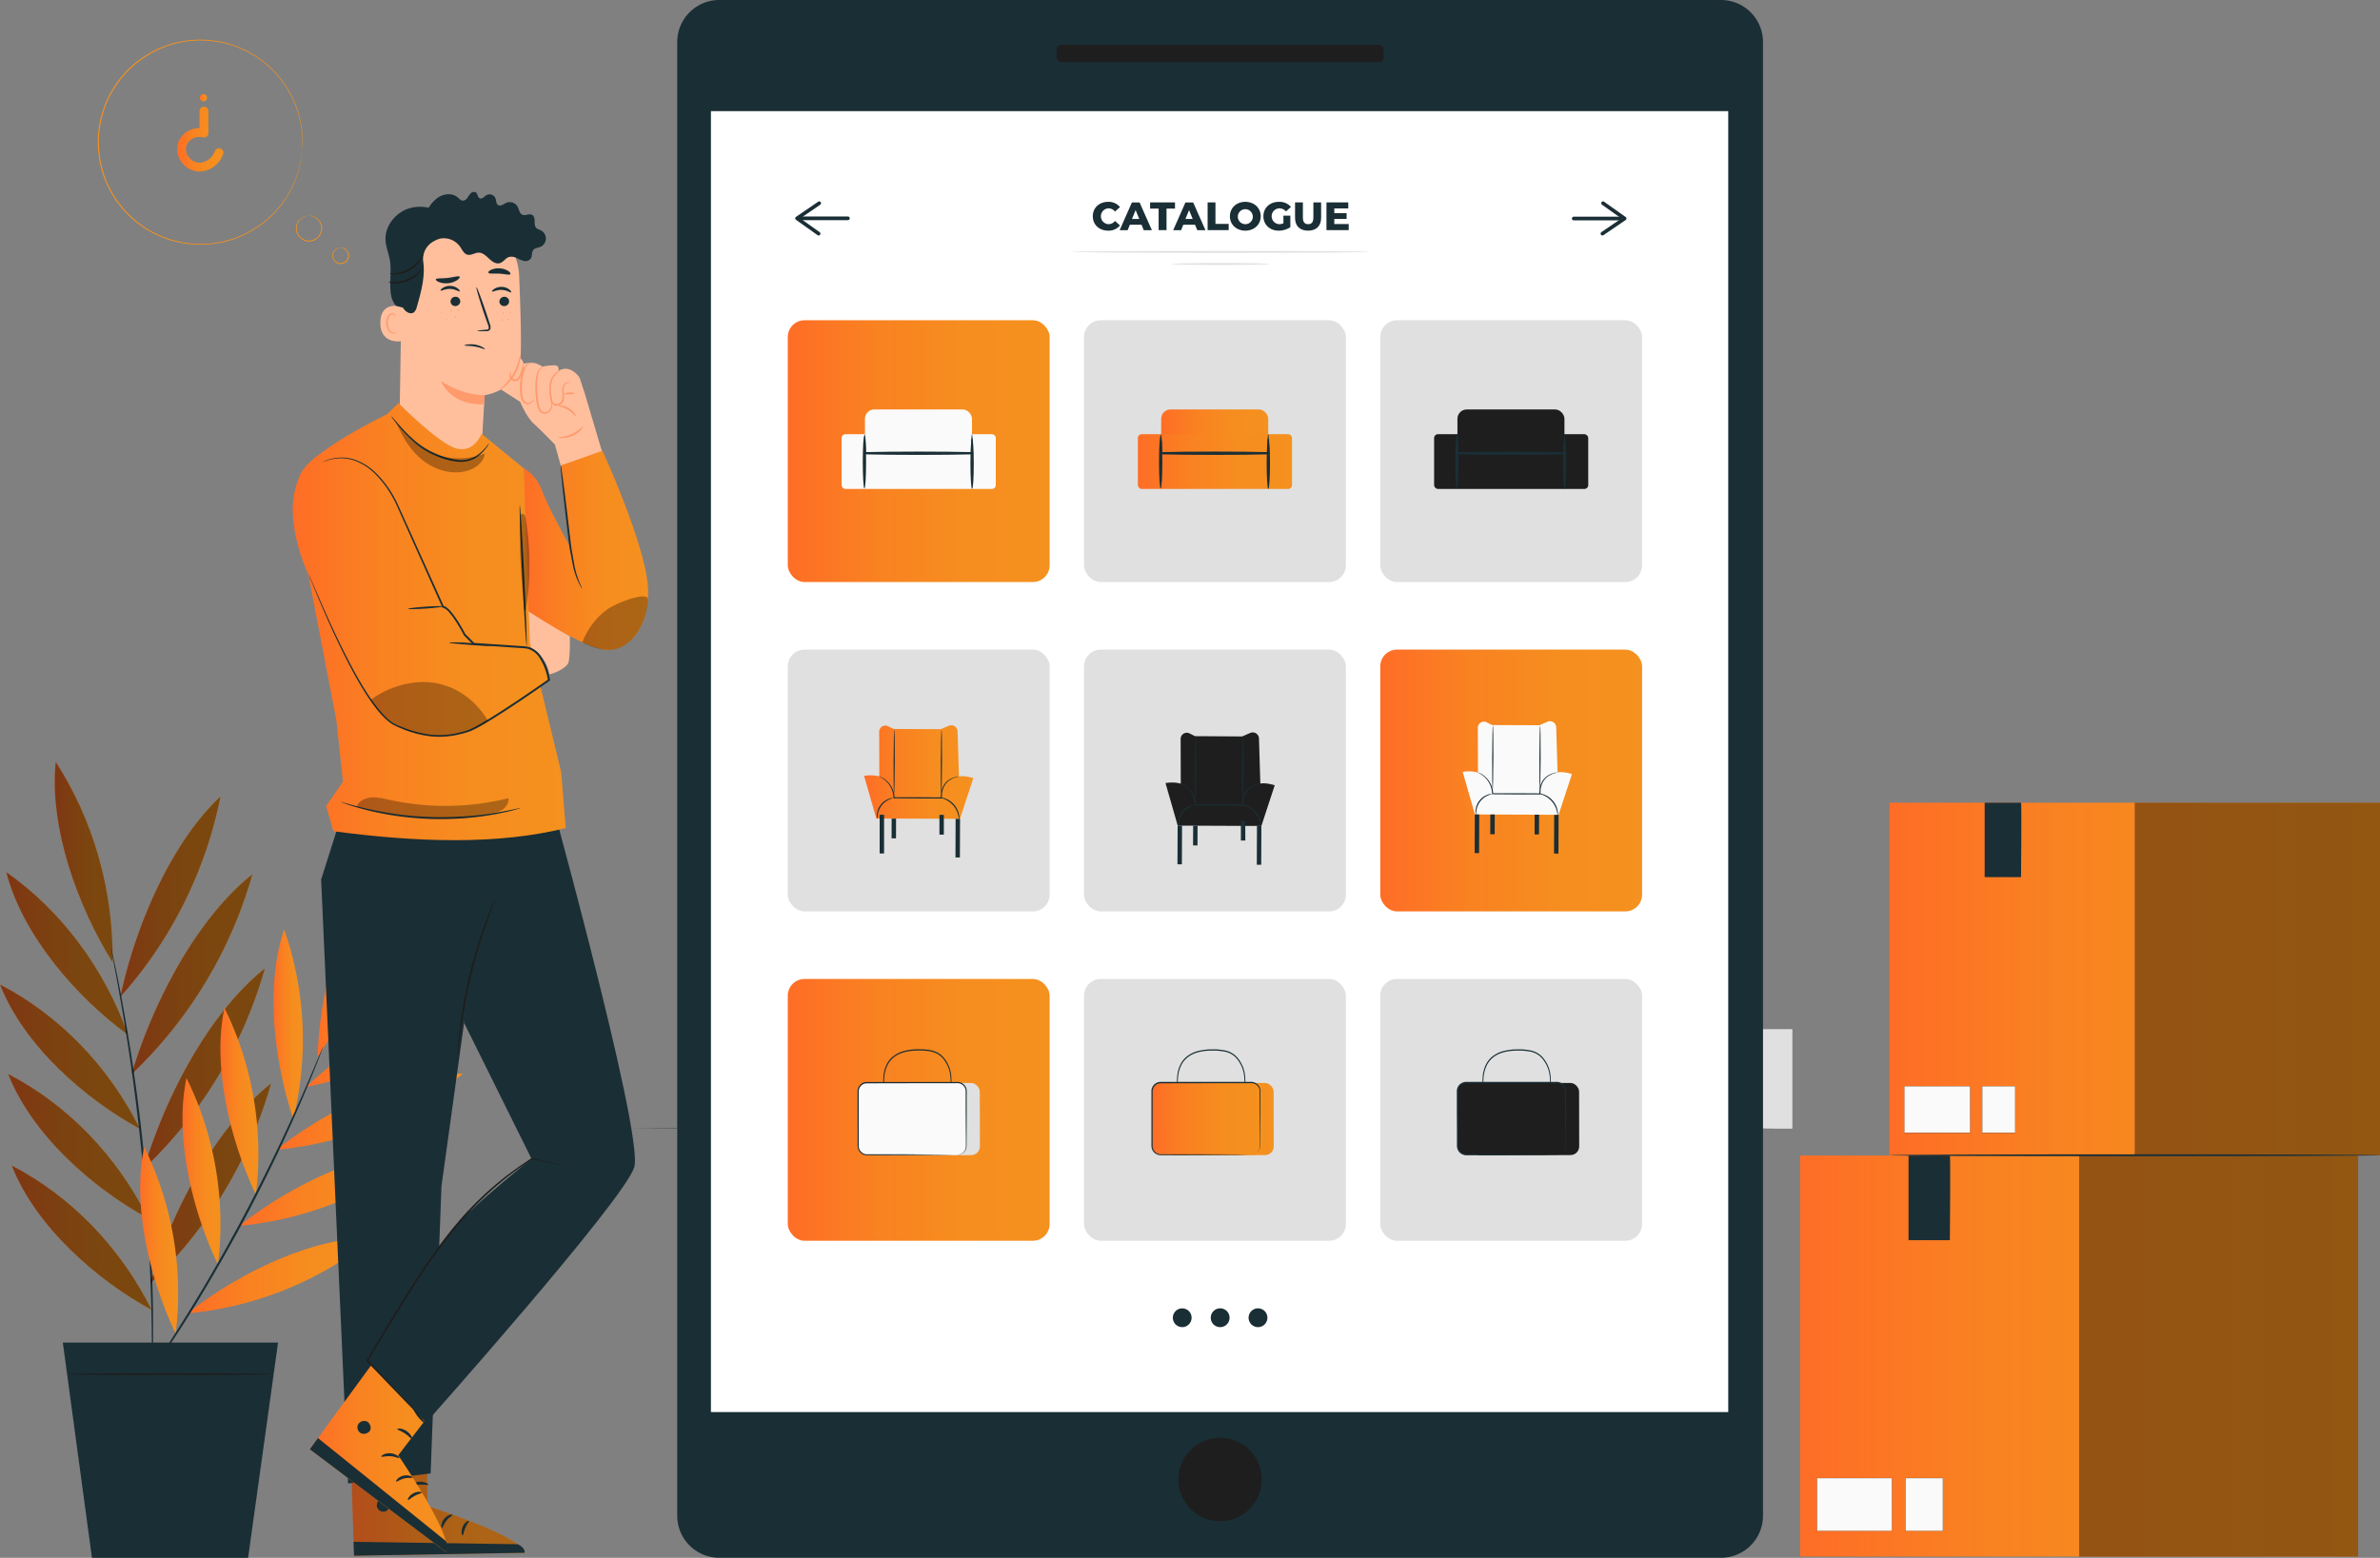 <?xml version="1.0" encoding="UTF-8"?> <svg xmlns="http://www.w3.org/2000/svg" xmlns:xlink="http://www.w3.org/1999/xlink" viewBox="0 0 1308.49 856.68"><rect x="0" y="0" width="1308.49" height="856.68" fill="#808080" stroke="none"/> <defs> <linearGradient id="a" data-name="New Gradient Swatch" x1="6.45" y1="680.67" x2="83.38" y2="680.67" gradientUnits="userSpaceOnUse"> <stop offset="0" stop-color="#ff6d26"></stop> <stop offset="0.03" stop-color="#fe6f26"></stop> <stop offset="0.34" stop-color="#f98221"></stop> <stop offset="0.66" stop-color="#f68d1f"></stop> <stop offset="1" stop-color="#f5911e"></stop> </linearGradient> <linearGradient id="b" x1="4.49" y1="630.32" x2="81.42" y2="630.32" xlink:href="#a"></linearGradient> <linearGradient id="c" x1="0" y1="581.11" x2="76.93" y2="581.11" xlink:href="#a"></linearGradient> <linearGradient id="d" x1="3.46" y1="524.36" x2="70.36" y2="524.36" xlink:href="#a"></linearGradient> <linearGradient id="e" x1="30.1" y1="474.11" x2="61.92" y2="474.11" xlink:href="#a"></linearGradient> <linearGradient id="f" x1="66.17" y1="493.07" x2="121.24" y2="493.07" xlink:href="#a"></linearGradient> <linearGradient id="g" x1="72.35" y1="535.75" x2="138.78" y2="535.75" xlink:href="#a"></linearGradient> <linearGradient id="h" x1="79.18" y1="587.6" x2="145.61" y2="587.6" xlink:href="#a"></linearGradient> <linearGradient id="i" x1="82.62" y1="650.78" x2="149.05" y2="650.78" xlink:href="#a"></linearGradient> <linearGradient id="j" x1="77.09" y1="682.05" x2="97.94" y2="682.05" xlink:href="#a"></linearGradient> <linearGradient id="k" x1="100.34" y1="644.14" x2="121.2" y2="644.14" xlink:href="#a"></linearGradient> <linearGradient id="l" x1="121.2" y1="605.59" x2="142.05" y2="605.59" xlink:href="#a"></linearGradient> <linearGradient id="m" x1="150.4" y1="563.24" x2="166.51" y2="563.24" xlink:href="#a"></linearGradient> <linearGradient id="n" x1="174.6" y1="531.96" x2="205.79" y2="531.96" xlink:href="#a"></linearGradient> <linearGradient id="o" x1="168.42" y1="573.32" x2="262.69" y2="573.32" xlink:href="#a"></linearGradient> <linearGradient id="p" x1="152.06" y1="611.38" x2="254.52" y2="611.38" xlink:href="#a"></linearGradient> <linearGradient id="q" x1="131.63" y1="653.21" x2="234.09" y2="653.21" xlink:href="#a"></linearGradient> <linearGradient id="r" x1="103.15" y1="701.35" x2="205.62" y2="701.35" xlink:href="#a"></linearGradient> <linearGradient id="s" x1="433.11" y1="248.1" x2="577.07" y2="248.1" xlink:href="#a"></linearGradient> <linearGradient id="t" x1="638.42" y1="240.87" x2="697.25" y2="240.87" xlink:href="#a"></linearGradient> <linearGradient id="u" x1="625.59" y1="253.84" x2="710.33" y2="253.84" xlink:href="#a"></linearGradient> <linearGradient id="v" x1="475.07" y1="424.55" x2="535.11" y2="424.55" xlink:href="#a"></linearGradient> <linearGradient id="w" x1="758.84" y1="429.23" x2="902.8" y2="429.23" xlink:href="#a"></linearGradient> <linearGradient id="x" x1="433.11" y1="610.35" x2="577.07" y2="610.35" xlink:href="#a"></linearGradient> <linearGradient id="y" x1="640.79" y1="615.49" x2="700.23" y2="615.49" gradientTransform="translate(1.03 -1.12) rotate(0.1)" xlink:href="#a"></linearGradient> <linearGradient id="z" x1="633.3" y1="615.28" x2="692.73" y2="615.28" gradientTransform="translate(1.04 -1.12) rotate(0.1)" xlink:href="#a"></linearGradient> <linearGradient id="aa" x1="192.23" y1="816.56" x2="288.42" y2="816.56" xlink:href="#a"></linearGradient> <linearGradient id="ab" x1="170.32" y1="794.81" x2="249.79" y2="794.81" xlink:href="#a"></linearGradient> <linearGradient id="ac" x1="287.77" y1="302.7" x2="356.33" y2="302.7" xlink:href="#a"></linearGradient> <linearGradient id="ad" x1="163.31" y1="341.87" x2="311.05" y2="341.87" xlink:href="#a"></linearGradient> <linearGradient id="ae" x1="160.98" y1="326.1" x2="301.82" y2="326.1" xlink:href="#a"></linearGradient> <linearGradient id="af" x1="1038.8" y1="538.37" x2="1308.49" y2="538.37" xlink:href="#a"></linearGradient> <linearGradient id="ag" x1="989.68" y1="745.74" x2="1296.46" y2="745.74" xlink:href="#a"></linearGradient> <linearGradient id="ah" x1="97.35" y1="76.49" x2="122.82" y2="76.49" xlink:href="#a"></linearGradient> <linearGradient id="ai" x1="109.85" y1="53.78" x2="113.82" y2="53.78" xlink:href="#a"></linearGradient> </defs> <g> <g> <rect x="903.78" y="566.1" width="81.5" height="54.46" style="fill: #ececec"></rect> <rect x="952.11" y="566.1" width="33.17" height="54.46" style="fill: #e0e0e0"></rect> </g> <g> <rect x="860.61" y="242.02" width="78.89" height="114.34" style="fill: #e0e0e0"></rect> <rect x="856.66" y="242.02" width="78.89" height="114.34" style="fill: #f5f5f5"></rect> <g> <rect x="866.46" y="254.41" width="59.28" height="89.58" style="fill: #fff"></rect> <path d="M925.75,344s0-.15,0-.44,0-.71,0-1.27c0-1.12,0-2.77,0-4.91,0-4.29,0-10.55-.05-18.45,0-15.8-.06-38.16-.1-64.5l.2.19-59.28,0h0l.22-.21c0,33.79,0,64.94,0,89.57l-.17-.17,43.15.09,11.93,0,3.12,0,1.09,0-1,0-3.1,0-11.88,0-43.26.09h-.17V344c0-24.63,0-55.78,0-89.57v-.22h.22l59.28,0h.19v.2c0,26.39-.07,48.8-.09,64.63,0,7.88,0,14.12-.06,18.41,0,2.12,0,3.75,0,4.87,0,.54,0,1,0,1.25S925.75,344,925.75,344Z" style="fill: #e0e0e0"></path> </g> <path d="M935.77,242a13,13,0,0,1-1.41,2c-.91,1.22-2.21,2.89-3.7,4.69s-2.87,3.4-3.9,4.53a14.4,14.4,0,0,1-1.73,1.78,14.29,14.29,0,0,1,1.5-2l3.8-4.61,3.79-4.61A15.19,15.19,0,0,1,935.77,242Z" style="fill: #e0e0e0"></path> <g> <path d="M926.05,343.69a73.25,73.25,0,0,0,10.34,12.94" style="fill: #fff"></path> <path d="M936.39,356.63a12.38,12.38,0,0,1-1.8-1.64,58,58,0,0,1-7.34-9.18,11.34,11.34,0,0,1-1.2-2.12,17.68,17.68,0,0,1,1.45,1.95c.87,1.22,2.09,2.89,3.52,4.68s2.79,3.34,3.79,4.46A15.27,15.27,0,0,1,936.39,356.63Z" style="fill: #e0e0e0"></path> </g> <g> <path d="M856.65,356.28,867,343.53" style="fill: #fff"></path> <path d="M867,343.53a78.21,78.21,0,0,1-5,6.51,79.94,79.94,0,0,1-5.33,6.24,78.92,78.92,0,0,1,5-6.51A77.72,77.72,0,0,1,867,343.53Z" style="fill: #e0e0e0"></path> </g> <path d="M856.66,242a72.37,72.37,0,0,1,5,6,73.94,73.94,0,0,1,4.68,6.26,70.12,70.12,0,0,1-5-6A69.7,69.7,0,0,1,856.66,242Z" style="fill: #e0e0e0"></path> <rect x="887.43" y="272.59" width="19.85" height="56.36" style="fill: #e0e0e0"></rect> </g> <g> <rect x="846.44" y="379.68" width="81.5" height="54.46" style="fill: #ececec"></rect> <rect x="894.77" y="379.68" width="33.17" height="54.46" style="fill: #e0e0e0"></rect> </g> <g> <rect x="384.42" y="320.6" width="58.9" height="61.4" style="fill: #e0e0e0"></rect> <g> <rect x="380.44" y="320.6" width="58.9" height="61.4" style="fill: #fafafa"></rect> <path d="M439.35,382H380.42V320.58h58.93Zm-58.9,0h58.87V320.62H380.45Z" style="fill: #e0e0e0"></path> </g> <rect x="388.35" y="328.85" width="43.06" height="44.89" style="fill: #fafafa"></rect> <path d="M388.35,374a6.4,6.4,0,0,1-1.06,1.23c-.69.73-1.65,1.71-2.74,2.78s-2.08,2-2.81,2.69a6.77,6.77,0,0,1-1.24,1,6.08,6.08,0,0,1,1.05-1.23c.69-.73,1.66-1.71,2.75-2.78s2.08-2,2.81-2.7A7.36,7.36,0,0,1,388.35,374Z" style="fill: #e0e0e0"></path> <path d="M431.42,373.93a6.89,6.89,0,0,1,1.23,1.06c.73.69,1.71,1.66,2.78,2.74s2,2.08,2.69,2.81a6.6,6.6,0,0,1,1,1.25,6.89,6.89,0,0,1-1.23-1.06c-.73-.69-1.71-1.66-2.78-2.74s-2-2.09-2.7-2.82A6.78,6.78,0,0,1,431.42,373.93Z" style="fill: #e0e0e0"></path> <path d="M431.3,329a7.13,7.13,0,0,1,1.06-1.24c.69-.72,1.66-1.7,2.74-2.77s2.08-2,2.81-2.69a6.6,6.6,0,0,1,1.25-1,7.34,7.34,0,0,1-1.06,1.23c-.69.73-1.66,1.71-2.74,2.78s-2.09,2-2.82,2.7A7.36,7.36,0,0,1,431.3,329Z" style="fill: #e0e0e0"></path> <path d="M388.24,329.08A7.13,7.13,0,0,1,387,328c-.73-.69-1.71-1.66-2.77-2.74s-2-2.08-2.7-2.81a6.74,6.74,0,0,1-1-1.25,7.84,7.84,0,0,1,1.23,1.06c.72.69,1.71,1.66,2.78,2.74s2,2.09,2.69,2.82A7.19,7.19,0,0,1,388.24,329.08Z" style="fill: #e0e0e0"></path> <path d="M431.3,373.74a2,2,0,0,1,0-.22c0-.15,0-.36,0-.62,0-.57,0-1.38,0-2.43,0-2.12,0-5.22,0-9.15,0-7.86-.05-19.06-.09-32.47l.17.17-42.94,0h0l.19-.19c0,16.48,0,31.89,0,44.89l-.17-.16,31.1.08,8.73,0,2.31,0h0l-2.28,0-8.7,0-31.2.08h-.16v-.16c0-13,0-28.41,0-44.89v-.19h.2l42.94,0h.17v.17c0,13.46-.07,24.69-.09,32.58,0,3.91,0,7,0,9.11,0,1,0,1.84,0,2.39,0,.26,0,.46,0,.61A1.39,1.39,0,0,1,431.3,373.74Z" style="fill: #e0e0e0"></path> <rect x="402.7" y="344.11" width="14.37" height="14.37" style="fill: #ececec"></rect> </g> <path d="M978.07,620.44c0,.13-141.67.24-316.39.24s-316.41-.11-316.41-.24,141.64-.23,316.41-.23S978.07,620.32,978.07,620.44Z" style="fill: #1a2e35"></path> <g> <g> <g> <g> <path d="M83.38,720.34c-30-16.23-63.8-45.78-76.93-79.35,32.47,16.75,59.83,45,76.93,79.35" style="fill: url(#a)"></path> <path d="M81.42,670c-30-16.24-63.8-45.79-76.93-79.35C37,607.39,64.32,635.62,81.42,670" style="fill: url(#b)"></path> <path d="M76.93,620.78C46.9,604.55,13.13,575,0,541.43c32.47,16.75,59.84,45,76.93,79.35" style="fill: url(#c)"></path> <path d="M70.36,569.09c-27.86-20.31-57.85-54.34-66.9-89.46,30.22,21.15,54,53,66.9,89.46" style="fill: url(#d)"></path> <path d="M61.89,529.2C43,499,26.94,455.27,30.63,419c20.75,31.91,31.87,71.1,31.26,110.18" style="fill: url(#e)"></path> <path d="M66.17,548.19c7.94-37.64,27.25-84.08,55.07-110.23A233.46,233.46,0,0,1,66.17,548.19" style="fill: url(#f)"></path> <path d="M72.35,590.75c11.37-38.5,35.3-85.18,66.43-110a242.4,242.4,0,0,1-66.43,110" style="fill: url(#g)"></path> <path d="M79.18,642.6c11.36-38.5,35.3-85.19,66.43-110a242.57,242.57,0,0,1-66.43,110" style="fill: url(#h)"></path> <path d="M82.62,705.78c11.36-38.5,35.3-85.18,66.43-110a242.48,242.48,0,0,1-66.43,110" style="fill: url(#i)"></path> <path d="M61.14,521.61a2.62,2.62,0,0,1,.19.61l.42,1.81,1.53,7c1.33,6.07,3.06,14.9,5,25.83s4.09,24,6.14,38.56,3.92,30.6,5.49,47.49,2.56,33,3.26,47.7,1,27.92,1,39,0,20.11-.23,26.32c-.1,3-.17,5.42-.22,7.15,0,.76-.07,1.37-.09,1.86a2.38,2.38,0,0,1-.08.63,2.42,2.42,0,0,1,0-.63c0-.5,0-1.11,0-1.87,0-1.73,0-4.12,0-7.15,0-6.21,0-15.2-.16-26.3s-.56-24.32-1.25-39S80.25,659.88,78.72,643s-3.46-32.9-5.39-47.45S69.34,568,67.46,557,64,537.21,62.81,531.11c-.55-3-1-5.33-1.3-7-.12-.75-.23-1.35-.31-1.84A2.49,2.49,0,0,1,61.14,521.61Z" style="fill: #1a2e35"></path> </g> <g style="opacity: 0.5"> <path d="M83.38,720.34c-30-16.23-63.8-45.78-76.93-79.35,32.47,16.75,59.83,45,76.93,79.35"></path> <path d="M81.42,670c-30-16.24-63.8-45.79-76.93-79.35C37,607.39,64.32,635.62,81.42,670"></path> <path d="M76.93,620.78C46.9,604.55,13.13,575,0,541.43c32.47,16.75,59.84,45,76.93,79.35"></path> <path d="M70.36,569.09c-27.86-20.31-57.85-54.34-66.9-89.46,30.22,21.15,54,53,66.9,89.46"></path> <path d="M61.89,529.2C43,499,26.94,455.27,30.63,419c20.75,31.91,31.87,71.1,31.26,110.18"></path> <path d="M66.17,548.19c7.94-37.64,27.25-84.08,55.07-110.23A233.46,233.46,0,0,1,66.17,548.19"></path> <path d="M72.35,590.75c11.37-38.5,35.3-85.18,66.43-110a242.4,242.4,0,0,1-66.43,110"></path> <path d="M79.18,642.6c11.36-38.5,35.3-85.19,66.43-110a242.57,242.57,0,0,1-66.43,110"></path> <path d="M82.62,705.78c11.36-38.5,35.3-85.18,66.43-110a242.48,242.48,0,0,1-66.43,110"></path> </g> <g> <path d="M96.57,733.34c-14-29.28-24.15-70.44-17.29-102.57A181.79,181.79,0,0,1,96.57,733.34" style="fill: url(#j)"></path> <path d="M119.83,695.43c-14-29.28-24.15-70.44-17.29-102.58a181.84,181.84,0,0,1,17.29,102.58" style="fill: url(#k)"></path> <path d="M140.68,656.88c-14-29.28-24.15-70.44-17.28-102.58a181.91,181.91,0,0,1,17.28,102.58" style="fill: url(#l)"></path> <path d="M161.23,615.31c-10.4-31-15.61-73.24-5-104.14a183.06,183.06,0,0,1,5,104.14" style="fill: url(#m)"></path> <path d="M174.6,581.26c1-33,10.72-74.27,31.19-98.61-.49,35.34-11.58,70.42-31.19,98.61" style="fill: url(#n)"></path> <path d="M168.42,597.61c24.25-22.88,61.13-45.6,94.27-48.58a182.58,182.58,0,0,1-94.27,48.58" style="fill: url(#o)"></path> <path d="M152.06,632.29c27.18-21.53,67.56-41.75,102.46-41.83a190.06,190.06,0,0,1-102.46,41.83" style="fill: url(#p)"></path> <path d="M131.63,674.12c27.17-21.53,67.55-41.75,102.46-41.83a190.12,190.12,0,0,1-102.46,41.83" style="fill: url(#q)"></path> <path d="M103.15,722.27c27.18-21.54,67.56-41.75,102.47-41.83a190.2,190.2,0,0,1-102.47,41.83" style="fill: url(#r)"></path> <path d="M177.78,575.28a2.9,2.9,0,0,1-.16.54c-.15.42-.33.93-.56,1.56q-.84,2.18-2.27,5.93c-2,5.14-5,12.52-8.89,21.59-7.76,18.12-19.25,42.85-33.53,69.35-7.16,13.24-14.33,25.66-21,36.83s-13,21.07-18.53,29.27-10,14.79-13.2,19.26l-3.71,5.15c-.4.53-.73,1-1,1.32s-.36.44-.38.42a2.65,2.65,0,0,1,.27-.49c.24-.38.54-.83.89-1.39l3.53-5.28c3.1-4.55,7.51-11.19,12.86-19.46s11.57-18.22,18.29-29.38,13.78-23.62,20.93-36.84c14.26-26.45,25.86-51.09,33.81-69.11,4-9,7.13-16.34,9.24-21.43l2.49-5.83c.27-.61.49-1.11.68-1.51A1.6,1.6,0,0,1,177.78,575.28Z" style="fill: #1a2e35"></path> </g> </g> <polygon points="136.41 856.68 50.55 856.68 34.54 738.35 152.87 738.35 136.41 856.68" style="fill: #1a2e35"></polygon> </g> <path d="M148.67,755.68c0,.29-24.84.52-55.48.52S37.7,756,37.7,755.68s24.84-.52,55.49-.52S148.67,755.39,148.67,755.68Z" style="fill: #1e1e1e"></path> </g> <g> <g> <path d="M395.44,0H946.16a23.11,23.11,0,0,1,23.11,23.11V833.56a23.11,23.11,0,0,1-23.11,23.11H395.44a23.11,23.11,0,0,1-23.11-23.11V23.12A23.12,23.12,0,0,1,395.44,0Z" style="fill: #1a2e35"></path> <rect x="390.86" y="61.12" width="559.3" height="715.43" style="fill: #fff"></rect> <path d="M693.71,813.63a22.91,22.91,0,1,1-22.91-22.91A22.91,22.91,0,0,1,693.71,813.63Z" style="fill: #1e1e1e"></path> <rect x="580.9" y="24.67" width="179.79" height="9.46" rx="2.43" style="fill: #1e1e1e"></rect> </g> <g> <rect x="433.11" y="176.12" width="143.96" height="143.96" rx="9.21" style="fill: url(#s)"></rect> <g> <rect x="475.55" y="225.18" width="58.83" height="31.38" rx="5.08" style="fill: #fafafa"></rect> <rect x="462.72" y="238.78" width="84.74" height="30.11" rx="2.07" style="fill: #fafafa"></rect> <path d="M534.38,238.78c.24,0,.46,3.93.62,10.48v.6h-.63c-7.19.19-17.71.3-29.41.3s-22.23-.11-29.42-.3h-.63v-.6c.17-6.55.38-10.48.62-10.48s.45,3.93.62,10.48l-.62-.62c7.19-.18,17.72-.3,29.42-.3s22.22.12,29.41.3l-.61.62C533.93,242.71,534.14,238.78,534.38,238.78Z" style="fill: #1a2e35"></path> <path d="M475.26,268.63c-.51,0-.92-6.52-.92-14.57s.41-14.56.92-14.56.91,6.52.91,14.56S475.76,268.63,475.26,268.63Z" style="fill: #1a2e35"></path> <path d="M534.44,268.89c-.5,0-.91-6.29-.91-14s.41-14,.91-14,.92,6.29.92,14S535,268.89,534.44,268.89Z" style="fill: #1a2e35"></path> </g> </g> <g> <rect x="595.98" y="176.12" width="143.96" height="143.96" rx="9.21" style="fill: #e0e0e0"></rect> <g> <rect x="638.42" y="225.18" width="58.83" height="31.38" rx="5.08" style="fill: url(#t)"></rect> <rect x="625.59" y="238.78" width="84.74" height="30.11" rx="2.07" style="fill: url(#u)"></rect> <path d="M697.25,238.78c.24,0,.45,3.93.61,10.48l0,.6h-.63c-7.2.19-17.72.3-29.41.3s-22.23-.11-29.42-.3h-.63v-.6c.16-6.55.38-10.48.62-10.48s.45,3.93.61,10.48l-.61-.62c7.19-.18,17.71-.3,29.42-.3s22.21.12,29.41.3l-.62.62C696.8,242.71,697,238.78,697.25,238.78Z" style="fill: #1a2e35"></path> <path d="M638.12,268.63c-.5,0-.91-6.52-.91-14.57s.41-14.56.91-14.56.92,6.52.92,14.56S638.63,268.63,638.12,268.63Z" style="fill: #1a2e35"></path> <path d="M697.31,268.89c-.51,0-.92-6.29-.92-14s.41-14,.92-14,.91,6.29.91,14S697.81,268.89,697.31,268.89Z" style="fill: #1a2e35"></path> </g> </g> <g> <rect x="758.84" y="176.12" width="143.96" height="143.96" rx="9.21" style="fill: #e0e0e0"></rect> <g> <rect x="801.28" y="225.18" width="58.83" height="31.38" rx="5.08" style="fill: #1e1e1e"></rect> <rect x="788.45" y="238.78" width="84.74" height="30.11" rx="2.07" style="fill: #1e1e1e"></rect> <path d="M860.11,238.78c.24,0,.46,3.93.62,10.48l0,.6h-.64c-7.19.19-17.71.3-29.41.3s-22.22-.11-29.42-.3h-.63l0-.6c.16-6.55.38-10.48.61-10.48s.46,3.93.62,10.48l-.62-.62c7.2-.18,17.72-.3,29.42-.3s22.22.12,29.41.3l-.61.62C859.66,242.71,859.88,238.78,860.11,238.78Z" style="fill: #1a2e35"></path> <path d="M801,268.63c-.51,0-.92-6.52-.92-14.57s.41-14.56.92-14.56.92,6.52.92,14.56S801.5,268.63,801,268.63Z" style="fill: #1a2e35"></path> <path d="M860.17,268.89c-.5,0-.91-6.29-.91-14s.41-14,.91-14,.92,6.29.92,14S860.68,268.89,860.17,268.89Z" style="fill: #1a2e35"></path> </g> </g> <g> <rect x="433.11" y="357.25" width="143.96" height="143.96" rx="9.21" style="fill: #e0e0e0"></rect> <g> <path d="M475.07,426.71l6.71,23.4,46,.19,7.34-22.39s-4.83-1.56-7.91-.91l-.75-24.87a3.43,3.43,0,0,0-4.78-3L517.2,401l-25.93-.11-3-1.51a3.38,3.38,0,0,0-4.9,3l.07,24.6A19.66,19.66,0,0,0,475.07,426.71Z" style="fill: url(#v)"></path> <rect x="481.68" y="450.11" width="2.43" height="21.27" transform="matrix(1, 0, 0, 1, 1.94, -2.03)" style="fill: #1a2e35"></rect> <rect x="490.23" y="450.15" width="2.43" height="10.86" transform="translate(1.88 -2.02) rotate(0.24)" style="fill: #1a2e35"></rect> <rect x="514.61" y="450.25" width="2.43" height="10.86" transform="matrix(1, 0, 0, 1, 1.88, -2.12)" style="fill: #1a2e35"></rect> <rect x="525.34" y="450.29" width="2.43" height="21.27" transform="translate(1.94 -2.21) rotate(0.24)" style="fill: #1a2e35"></rect> <path d="M491.52,436.62c-.18,0-.29-8-.25-17.79s.22-17.79.4-17.79.3,8,.26,17.8S491.71,436.62,491.52,436.62Z" style="fill: #1a2e35"></path> <path d="M517.5,436.73c-.18,0-.3-8-.25-17.79s.22-17.79.4-17.79.3,8,.26,17.79S517.69,436.73,517.5,436.73Z" style="fill: #1a2e35"></path> <path d="M527.2,427a6.56,6.56,0,0,1-1.19.35l-.65.16-.75.28-.87.33-.91.5a9.43,9.43,0,0,0-3.65,3.67,11.55,11.55,0,0,0-1.28,6.49l0,.34h-.32l-12.3,0-13.78-.1h-.29v-.29a12.58,12.58,0,0,0-1.59-5.92,13.35,13.35,0,0,0-3-3.71,17.35,17.35,0,0,0-3.58-2.26,4.82,4.82,0,0,1,1.07.35,11.75,11.75,0,0,1,2.73,1.64,13.05,13.05,0,0,1,3.22,3.75,12.74,12.74,0,0,1,1.76,6.15l-.29-.29,13.78,0,12.3.08-.3.34a12.06,12.06,0,0,1,1.44-6.82,9.65,9.65,0,0,1,3.91-3.74l1-.47.9-.3.78-.25.67-.12A5.17,5.17,0,0,1,527.2,427Z" style="fill: #1a2e35"></path> <path d="M491,438.86c0,.1-.86.26-2.13.84A10.71,10.71,0,0,0,482.6,448c-.21,1.38-.13,2.27-.24,2.28a4.64,4.64,0,0,1-.23-2.33,10,10,0,0,1,6.58-8.67A4.71,4.71,0,0,1,491,438.86Z" style="fill: #1a2e35"></path> <path d="M527.31,450.78c-.11,0-.13-1-.5-2.49a12.77,12.77,0,0,0-7.56-8.82c-1.43-.61-2.4-.77-2.38-.88a5.72,5.72,0,0,1,2.55.44,12,12,0,0,1,5.17,3.51,12.12,12.12,0,0,1,2.68,5.65A5.64,5.64,0,0,1,527.31,450.78Z" style="fill: #1a2e35"></path> </g> </g> <rect x="595.98" y="357.25" width="143.96" height="143.96" rx="9.21" style="fill: #e0e0e0"></rect> <rect x="758.84" y="357.25" width="143.96" height="143.96" rx="9.21" style="fill: url(#w)"></rect> <rect x="433.11" y="538.37" width="143.96" height="143.96" rx="9.21" style="fill: url(#x)"></rect> <rect x="595.98" y="538.37" width="143.96" height="143.96" rx="9.21" style="fill: #e0e0e0"></rect> <rect x="758.84" y="538.37" width="143.96" height="143.96" rx="9.21" style="fill: #e0e0e0"></rect> <g> <circle cx="649.97" cy="724.67" r="5.17" style="fill: #1a2e35"></circle> <path d="M676,724.67a5.17,5.17,0,1,1-5.17-5.17A5.16,5.16,0,0,1,676,724.67Z" style="fill: #1a2e35"></path> <path d="M696.8,724.67a5.17,5.17,0,1,1-5.17-5.17A5.16,5.16,0,0,1,696.8,724.67Z" style="fill: #1a2e35"></path> </g> <g> <path d="M466.17,121.07H439.82a1,1,0,0,1,0-2h26.35a1,1,0,0,1,0,2Z" style="fill: #1a2e35"></path> <path d="M450.05,129.49a1,1,0,0,1-.58-.19l-11.84-8.41a1,1,0,0,1-.42-.83,1,1,0,0,1,.44-.81l12.18-8.32a1,1,0,0,1,1.13,1.65l-11,7.51,10.67,7.58a1,1,0,0,1-.58,1.82Z" style="fill: #1a2e35"></path> </g> <g> <path d="M891.57,121.17H865.22a1,1,0,0,1,0-2h26.35a1,1,0,1,1,0,2Z" style="fill: #1a2e35"></path> <path d="M881,129.49a1,1,0,0,1-.57-1.83l11-7.51-10.67-7.58a1,1,0,0,1,1.16-1.63l11.84,8.41a1,1,0,0,1,0,1.65l-12.18,8.31A1,1,0,0,1,881,129.49Z" style="fill: #1a2e35"></path> </g> <g> <rect x="479.27" y="595.65" width="59.38" height="39.67" rx="4.78" transform="translate(-1.03 0.86) rotate(-0.1)" style="fill: #e0e0e0"></rect> <path d="M522.48,603a2.48,2.48,0,0,1,0-.76c0-.57.07-1.29.12-2.17a46.27,46.27,0,0,0-.08-7.93A17.84,17.84,0,0,0,518,581.6a11.67,11.67,0,0,0-5.86-3.26,32.85,32.85,0,0,0-7.38-.62c-5.06,0-10.06,1-13.46,3.84a12.89,12.89,0,0,0-3.67,4.9,18.93,18.93,0,0,0-1.39,5.23,39.42,39.42,0,0,0,0,7.92c.08.88.13,1.6.18,2.17a2.62,2.62,0,0,1,0,.76,3.47,3.47,0,0,1-.16-.75c-.08-.49-.19-1.21-.31-2.15a36,36,0,0,1-.23-8,18.89,18.89,0,0,1,1.35-5.41,13.31,13.31,0,0,1,3.79-5.16,16.45,16.45,0,0,1,6.35-3.13,30.43,30.43,0,0,1,7.52-.91,32.93,32.93,0,0,1,7.54.65,12.25,12.25,0,0,1,6.16,3.47A18.17,18.17,0,0,1,523,592a41.38,41.38,0,0,1-.14,8c-.1.94-.19,1.67-.25,2.16A3.66,3.66,0,0,1,522.48,603Z" style="fill: #1a2e35"></path> <rect x="471.77" y="595.45" width="59.38" height="39.67" rx="4.78" transform="translate(-1.03 0.84) rotate(-0.1)" style="fill: #fafafa"></rect> <path d="M526.41,635.07a6.14,6.14,0,0,0,1.85-.45,4.86,4.86,0,0,0,1.79-1.4,4.67,4.67,0,0,0,1-2.89c0-4.85-.08-11.79-.14-20.35q0-3.22,0-6.74c0-1.16,0-2.4,0-3.56a4.5,4.5,0,0,0-1.65-3,4.83,4.83,0,0,0-3.42-1l-4,0-8.29,0-37,.08a4.43,4.43,0,0,0-4.42,4.26c0,.79,0,1.59,0,2.38q0,4.8,0,9.43c0,6.18,0,12.15,0,17.83a6,6,0,0,0,.21,2,4.67,4.67,0,0,0,1,1.67,4.45,4.45,0,0,0,3.43,1.45h7.83l14.05,0L519,635l5.53.06,1.44,0a3.14,3.14,0,0,1,.49,0,1.72,1.72,0,0,1-.49,0l-1.44,0-5.53.07-20.35.15-14.05.06-7.83,0a5.11,5.11,0,0,1-5-3.54,6.4,6.4,0,0,1-.25-2.19c0-5.68,0-11.65-.05-17.83q0-4.64,0-9.43c0-.8,0-1.58,0-2.41a5,5,0,0,1,.74-2.46,5.16,5.16,0,0,1,4.37-2.46l37,0h12.28a5.39,5.39,0,0,1,3.79,1.14,5,5,0,0,1,1.83,3.37c.07,1.28,0,2.43,0,3.62,0,2.34,0,4.59,0,6.74,0,8.56-.06,15.51-.08,20.35a4.83,4.83,0,0,1-3,4.42A3.78,3.78,0,0,1,526.41,635.07Z" style="fill: #1a2e35"></path> </g> <g> <rect x="640.82" y="595.65" width="59.38" height="39.67" rx="4.78" transform="translate(-1.03 1.13) rotate(-0.1)" style="fill: url(#y)"></rect> <path d="M684,603a3,3,0,0,1,0-.76c0-.57.07-1.29.12-2.17a46.27,46.27,0,0,0-.08-7.93,17.84,17.84,0,0,0-4.55-10.49,11.67,11.67,0,0,0-5.86-3.26,32.81,32.81,0,0,0-7.37-.62c-5.07,0-10.07,1-13.47,3.84a12.89,12.89,0,0,0-3.67,4.9,18.93,18.93,0,0,0-1.39,5.23,39.42,39.42,0,0,0,0,7.92c.08.88.13,1.6.18,2.17a2.62,2.62,0,0,1,0,.76,3.47,3.47,0,0,1-.16-.75c-.08-.49-.19-1.21-.3-2.15a35.27,35.27,0,0,1-.24-8,19.23,19.23,0,0,1,1.35-5.41,13.42,13.42,0,0,1,3.79-5.16,16.51,16.51,0,0,1,6.35-3.13,30.43,30.43,0,0,1,7.52-.91,32.93,32.93,0,0,1,7.54.65,12.25,12.25,0,0,1,6.16,3.47A18.17,18.17,0,0,1,684.56,592a41.38,41.38,0,0,1-.14,8c-.09.94-.18,1.67-.25,2.16A3.66,3.66,0,0,1,684,603Z" style="fill: #1a2e35"></path> <rect x="633.32" y="595.45" width="59.38" height="39.67" rx="4.78" transform="translate(-1.03 1.12) rotate(-0.1)" style="fill: url(#z)"></rect> <path d="M688,635.07a6.14,6.14,0,0,0,1.85-.45,4.86,4.86,0,0,0,1.79-1.4,4.67,4.67,0,0,0,1-2.89c0-4.85-.08-11.79-.14-20.35q0-3.22,0-6.74c0-1.16,0-2.4,0-3.56a4.49,4.49,0,0,0-1.64-3,4.85,4.85,0,0,0-3.43-1l-4,0-8.3,0-37,.08a4.43,4.43,0,0,0-4.42,4.26c0,.79,0,1.59,0,2.38,0,3.2,0,6.34,0,9.43v17.83a6.21,6.21,0,0,0,.21,2,4.67,4.67,0,0,0,1,1.67,4.46,4.46,0,0,0,3.43,1.45h7.83l14,0,20.35.07L686,635l1.44,0a3.14,3.14,0,0,1,.49,0,1.72,1.72,0,0,1-.49,0l-1.44,0-5.53.07-20.35.15-14,.06-7.83,0a5.11,5.11,0,0,1-5-3.54,6.93,6.93,0,0,1-.25-2.19c0-5.68,0-11.65,0-17.83q0-4.64,0-9.43c0-.8,0-1.58,0-2.41a5,5,0,0,1,.74-2.46,5.16,5.16,0,0,1,4.37-2.46l37,0H687.3a5.39,5.39,0,0,1,3.79,1.14,5.06,5.06,0,0,1,1.84,3.37c.06,1.28,0,2.43,0,3.62q0,3.51,0,6.74c0,8.56-.06,15.51-.08,20.35a4.88,4.88,0,0,1-1.1,3,5,5,0,0,1-1.9,1.4A3.78,3.78,0,0,1,688,635.07Z" style="fill: #1a2e35"></path> </g> <g> <rect x="808.77" y="595.65" width="59.38" height="39.67" rx="4.78" transform="translate(-1.03 1.41) rotate(-0.1)" style="fill: #1e1e1e"></rect> <path d="M852,603a3.7,3.7,0,0,1,0-.76c0-.57.07-1.29.12-2.17a46.27,46.27,0,0,0-.08-7.93,17.84,17.84,0,0,0-4.55-10.49,11.67,11.67,0,0,0-5.86-3.26,32.81,32.81,0,0,0-7.37-.62c-5.06,0-10.07,1-13.47,3.84a12.89,12.89,0,0,0-3.67,4.9,18.93,18.93,0,0,0-1.39,5.23,38.55,38.55,0,0,0,0,7.92c.07.88.13,1.6.17,2.17a2.62,2.62,0,0,1,0,.76,4.46,4.46,0,0,1-.16-.75c-.08-.49-.19-1.21-.3-2.15a35.27,35.27,0,0,1-.24-8,18.92,18.92,0,0,1,1.36-5.41,13.29,13.29,0,0,1,3.78-5.16,16.51,16.51,0,0,1,6.35-3.13,30.49,30.49,0,0,1,7.52-.91,32.93,32.93,0,0,1,7.54.65,12.25,12.25,0,0,1,6.16,3.47A18.17,18.17,0,0,1,852.51,592a41.38,41.38,0,0,1-.14,8c-.09.94-.18,1.67-.25,2.16A3.66,3.66,0,0,1,852,603Z" style="fill: #1a2e35"></path> <rect x="801.27" y="595.45" width="59.38" height="39.67" rx="4.78" transform="translate(-1.03 1.4) rotate(-0.1)" style="fill: #1e1e1e"></rect> <path d="M855.91,635.07a6.14,6.14,0,0,0,1.85-.45,4.86,4.86,0,0,0,1.79-1.4,4.67,4.67,0,0,0,1-2.89c0-4.85-.08-11.79-.14-20.35q0-3.22,0-6.74c0-1.16,0-2.4,0-3.56a4.49,4.49,0,0,0-1.64-3,4.85,4.85,0,0,0-3.43-1l-4,0-8.3,0-37,.08a4.43,4.43,0,0,0-4.42,4.26v2.38q0,4.8,0,9.43c0,6.18,0,12.15,0,17.83a6,6,0,0,0,.2,2,4.67,4.67,0,0,0,1,1.67,4.46,4.46,0,0,0,3.43,1.45h7.83l14.05,0,20.35.07L854,635l1.44,0a3.14,3.14,0,0,1,.49,0,1.72,1.72,0,0,1-.49,0l-1.44,0-5.53.07-20.35.15-14.05.06-7.83,0a5.11,5.11,0,0,1-5-3.54,6.64,6.64,0,0,1-.24-2.19c0-5.68,0-11.65-.05-17.83q0-4.64,0-9.43c0-.8,0-1.58,0-2.41a5,5,0,0,1,.74-2.46,5.16,5.16,0,0,1,4.37-2.46l37,0h12.27a5.39,5.39,0,0,1,3.79,1.14,5.06,5.06,0,0,1,1.84,3.37c.06,1.28,0,2.43,0,3.62q0,3.51,0,6.74c0,8.56-.06,15.51-.08,20.35a4.88,4.88,0,0,1-1.1,3,5,5,0,0,1-1.9,1.4A3.78,3.78,0,0,1,855.91,635.07Z" style="fill: #1a2e35"></path> </g> <g> <path d="M640.78,430.64l6.71,23.4,46,.19,7.34-22.39s-4.83-1.56-7.91-.91l-.75-24.87a3.43,3.43,0,0,0-4.78-3L682.91,405,657,404.84l-3-1.5a3.37,3.37,0,0,0-4.9,3l.07,24.61A19.57,19.57,0,0,0,640.78,430.64Z" style="fill: #1e1e1e"></path> <rect x="647.39" y="454.04" width="2.43" height="21.27" transform="translate(1.96 -2.72) rotate(0.24)" style="fill: #1a2e35"></rect> <rect x="655.94" y="454.08" width="2.43" height="10.86" transform="translate(1.94 -2.76) rotate(0.24)" style="fill: #1a2e35"></rect> <rect x="680.32" y="454.18" width="2.43" height="10.86" transform="matrix(1, 0, 0, 1, 1.9, -2.81)" style="fill: #1a2e35"></rect> <rect x="691.05" y="454.23" width="2.43" height="21.27" transform="translate(1.92 -2.85) rotate(0.24)" style="fill: #1a2e35"></rect> <path d="M657.23,440.56c-.18,0-.29-8-.25-17.79s.22-17.79.4-17.79.3,8,.26,17.79S657.42,440.56,657.23,440.56Z" style="fill: #1a2e35"></path> <path d="M683.21,440.66c-.18,0-.3-8-.25-17.79s.22-17.78.4-17.78.3,8,.26,17.79S683.4,440.66,683.21,440.66Z" style="fill: #1a2e35"></path> <path d="M692.91,430.93a6.56,6.56,0,0,1-1.19.35l-.65.16-.75.29-.87.32-.91.5a9.49,9.49,0,0,0-3.65,3.67,11.55,11.55,0,0,0-1.28,6.49l0,.34h-.32L671,443l-13.78-.09h-.29v-.28a12.58,12.58,0,0,0-1.59-5.92,13.27,13.27,0,0,0-3-3.72,17.92,17.92,0,0,0-3.58-2.26,4.82,4.82,0,0,1,1.07.35,12.12,12.12,0,0,1,2.73,1.64,13.19,13.19,0,0,1,3.22,3.75,12.74,12.74,0,0,1,1.76,6.15l-.29-.29,13.78,0,12.3.08-.3.34a12,12,0,0,1,1.44-6.81,9.69,9.69,0,0,1,3.91-3.75l1-.47.9-.3.78-.25.67-.12A6,6,0,0,1,692.91,430.93Z" style="fill: #1a2e35"></path> <path d="M656.73,442.79c0,.11-.86.27-2.13.85a10.67,10.67,0,0,0-6.29,8.28c-.21,1.39-.13,2.27-.24,2.28a4.64,4.64,0,0,1-.23-2.33,10,10,0,0,1,6.58-8.67A4.71,4.71,0,0,1,656.73,442.79Z" style="fill: #1a2e35"></path> <path d="M693,454.72c-.11,0-.13-1-.5-2.49A12.82,12.82,0,0,0,685,443.4c-1.43-.6-2.4-.77-2.38-.88a5.72,5.72,0,0,1,2.55.44,11.94,11.94,0,0,1,7.85,9.17A5.67,5.67,0,0,1,693,454.72Z" style="fill: #1a2e35"></path> </g> <g> <path d="M804.17,424.49l6.72,23.4,46,.19,7.35-22.39s-4.83-1.56-7.91-.91l-.75-24.87a3.43,3.43,0,0,0-4.78-3l-4.47,1.93-25.94-.11-3-1.5a3.38,3.38,0,0,0-4.9,3l.08,24.6A19.72,19.72,0,0,0,804.17,424.49Z" style="fill: #fafafa"></path> <rect x="810.78" y="447.89" width="2.43" height="21.27" transform="translate(1.94 -3.41) rotate(0.24)" style="fill: #1a2e35"></rect> <rect x="819.34" y="447.93" width="2.43" height="10.86" transform="translate(1.91 -3.45) rotate(0.24)" style="fill: #1a2e35"></rect> <rect x="843.72" y="448.03" width="2.43" height="10.86" transform="translate(1.91 -3.55) rotate(0.24)" style="fill: #1a2e35"></rect> <rect x="854.45" y="448.07" width="2.43" height="21.27" transform="translate(1.9 -3.52) rotate(0.24)" style="fill: #1a2e35"></rect> <path d="M820.63,434.4c-.18,0-.3-8-.26-17.79s.23-17.79.41-17.78.3,8,.26,17.79S820.81,434.4,820.63,434.4Z" style="fill: #1a2e35"></path> <path d="M846.61,434.51c-.18,0-.3-8-.26-17.79s.23-17.79.41-17.79.3,8,.26,17.8S846.79,434.51,846.61,434.51Z" style="fill: #1a2e35"></path> <path d="M856.31,424.78a6.56,6.56,0,0,1-1.19.35l-.65.16-.75.28-.87.33-.92.5a9.41,9.41,0,0,0-3.64,3.67,11.63,11.63,0,0,0-1.29,6.49l0,.34h-.33l-12.29,0-13.78-.1h-.29v-.29a12.54,12.54,0,0,0-1.6-5.91,13.08,13.08,0,0,0-3-3.72,17.92,17.92,0,0,0-3.58-2.26,4.82,4.82,0,0,1,1.07.35,11.75,11.75,0,0,1,2.73,1.64,13.05,13.05,0,0,1,3.22,3.75,12.74,12.74,0,0,1,1.76,6.15l-.29-.29,13.78,0,12.3.08-.3.34a12,12,0,0,1,1.44-6.82,9.65,9.65,0,0,1,3.91-3.74l1-.47.9-.3.78-.25.67-.12A5.17,5.17,0,0,1,856.31,424.78Z" style="fill: #1a2e35"></path> <path d="M820.13,436.64c0,.11-.86.27-2.14.84a10.72,10.72,0,0,0-6.28,8.29c-.22,1.39-.13,2.27-.24,2.28a4.64,4.64,0,0,1-.23-2.33,10,10,0,0,1,6.58-8.67A4.71,4.71,0,0,1,820.13,436.64Z" style="fill: #1a2e35"></path> <path d="M856.42,448.56c-.11,0-.13-1-.51-2.49a13.09,13.09,0,0,0-2.71-5.32,13.34,13.34,0,0,0-4.84-3.5c-1.44-.6-2.41-.77-2.39-.88a5.69,5.69,0,0,1,2.55.44,11.85,11.85,0,0,1,7.85,9.17A5.71,5.71,0,0,1,856.42,448.56Z" style="fill: #1a2e35"></path> </g> <g> <g> <path d="M600.81,118.93c0-4.64,3.55-7.93,8.38-7.93a8.06,8.06,0,0,1,6.56,2.88L613,116.36a4.49,4.49,0,0,0-3.59-1.79,4.36,4.36,0,0,0,0,8.71A4.51,4.51,0,0,0,613,121.5l2.75,2.48a8.08,8.08,0,0,1-6.56,2.87C604.36,126.85,600.81,123.56,600.81,118.93Z" style="fill: #1a2e35"></path> <path d="M627.61,123.59h-6.44l-1.2,3h-4.4l6.73-15.24h4.24l6.75,15.24h-4.48Zm-1.26-3.18-2-4.88-2,4.88Z" style="fill: #1a2e35"></path> <path d="M637,114.72h-4.69v-3.41H646v3.41h-4.66v11.83H637Z" style="fill: #1a2e35"></path> <path d="M657,123.59h-6.45l-1.2,3H645l6.73-15.24H656l6.75,15.24h-4.49Zm-1.27-3.18-2-4.88-2,4.88Z" style="fill: #1a2e35"></path> <path d="M663.93,111.31h4.31v11.82h7.27v3.42H663.93Z" style="fill: #1a2e35"></path> <path d="M676.19,118.93c0-4.58,3.59-7.93,8.46-7.93s8.48,3.35,8.48,7.93-3.6,7.92-8.48,7.92S676.19,123.5,676.19,118.93Zm12.58,0a4.12,4.12,0,1,0-4.12,4.35A4.09,4.09,0,0,0,688.77,118.93Z" style="fill: #1a2e35"></path> <path d="M705.6,118.6h3.81v6.32a11.37,11.37,0,0,1-6.4,1.93c-4.86,0-8.41-3.29-8.41-7.92s3.55-7.93,8.5-7.93a8.32,8.32,0,0,1,6.66,2.79L707,116.27a4.79,4.79,0,0,0-3.71-1.7,4.36,4.36,0,0,0,0,8.71,5.43,5.43,0,0,0,2.33-.5Z" style="fill: #1a2e35"></path> <path d="M712,119.75v-8.44h4.31v8.31c0,2.62,1.09,3.66,2.9,3.66s2.87-1,2.87-3.66v-8.31h4.25v8.44c0,4.56-2.66,7.1-7.17,7.1S712,124.31,712,119.75Z" style="fill: #1a2e35"></path> <path d="M741.5,123.22v3.33H729.27V111.31h12v3.33h-7.69v2.57h6.77v3.22h-6.77v2.79Z" style="fill: #1a2e35"></path> </g> <path d="M753.25,138.53c0,.29-36.73.52-82,.52s-82-.23-82-.52,36.72-.52,82-.52S753.25,138.24,753.25,138.53Z" style="fill: #e0e0e0"></path> <path d="M698.16,145.18c0,.28-12.06.52-26.94.52s-26.94-.24-26.94-.52,12.06-.52,26.94-.52S698.16,144.89,698.16,145.18Z" style="fill: #e0e0e0"></path> </g> </g> <g> <g> <path d="M192.23,780.26l2.41,75.25,93.78-1.59C287.71,845,235,828.19,235,828.19l-.38-50.59Z" style="fill: url(#aa)"></path> <g style="opacity: 0.3"> <path d="M192.23,780.26l2.41,75.25,93.78-1.59C287.71,845,235,828.19,235,828.19l-.38-50.59Z"></path> </g> <path d="M209.81,824.24a3.83,3.83,0,0,0-2.57,4.41,3.68,3.68,0,0,0,4.36,2.59c1.81-.49,3.35-2.92,2.7-4.69s-3.19-3.11-4.83-2.19" style="fill: #1a2e35"></path> <path d="M194.64,855.51l-.24-7.6,90.23,1.32s4.21,1.75,3.79,4.69Z" style="fill: #1a2e35"></path> <path d="M236.42,829c0,.46-2.29.71-4.52,2.22s-3.39,3.46-3.82,3.28.21-2.83,2.94-4.61S236.51,828.59,236.42,829Z" style="fill: #1a2e35"></path> <path d="M248.78,833.07c.12.44-1.85,1.25-3.37,3.21s-1.94,4-2.39,4-.8-2.6,1.14-5S248.77,832.63,248.78,833.07Z" style="fill: #1a2e35"></path> <path d="M254.37,844.3c-.42.11-1.09-2.17,0-4.7s3.25-3.56,3.45-3.18-1.1,1.74-2,3.83S254.82,844.25,254.37,844.3Z" style="fill: #1a2e35"></path> <path d="M235.47,816.46c-.18.42-2.29-.17-4.88,0s-4.58,1.07-4.83.68,1.66-2.06,4.71-2.27S235.69,816.1,235.47,816.46Z" style="fill: #1a2e35"></path> <path d="M236.94,805.18c0,.19-1.79.5-4.7.05a21,21,0,0,1-4.94-1.42,21.87,21.87,0,0,1-2.72-1.39,5.8,5.8,0,0,1-1.44-1.08,2,2,0,0,1-.25-2.43,2.49,2.49,0,0,1,2-1.08,5.82,5.82,0,0,1,1.76.21,16.07,16.07,0,0,1,2.94,1,16.59,16.59,0,0,1,4.38,2.77c2.21,2,3,3.68,2.83,3.77s-1.29-1.26-3.53-2.89a18.71,18.71,0,0,0-4.23-2.29,16.79,16.79,0,0,0-2.71-.78c-1-.25-1.84-.24-2.09.21-.09.17-.1.23.11.52a4.93,4.93,0,0,0,1.06.79,24.69,24.69,0,0,0,7.08,3C235.17,804.83,237,804.93,236.94,805.18Z" style="fill: #1a2e35"></path> </g> <g> <g> <g> <g> <g> <path d="M285.42,151.77a34.91,34.91,0,0,0-33.55-33.41l-1.81-.07c-19.52.39-30.1,17.19-29.16,36.7l-1.36,83.47c16.31,10.67,32,18.62,44.91,13.58l2-34.73s18.84-2.19,19.78-20.91C286.71,187.36,286.14,168.68,285.42,151.77Z" style="fill: #ffbf9d"></path> <path d="M266.49,217.3s-11.87.51-24.14-7.87c0,0,5.08,13.85,23.83,12.88Z" style="fill: #ff9a6c"></path> </g> <g> <g> <g> <path d="M279.92,165.73a2.67,2.67,0,0,1-2.68,2.6,2.56,2.56,0,0,1-2.67-2.52,2.69,2.69,0,0,1,2.68-2.6A2.57,2.57,0,0,1,279.92,165.73Z" style="fill: #1a2e35"></path> <path d="M281.05,160.77c-.35.34-2.32-1.24-5.2-1.34s-5,1.26-5.33.89c-.15-.16.21-.78,1.15-1.41a7.44,7.44,0,0,1,4.3-1.15,7,7,0,0,1,4.11,1.51C280.94,160,281.22,160.62,281.05,160.77Z" style="fill: #1a2e35"></path> </g> <g> <path d="M253.05,165.72a2.68,2.68,0,0,1-2.68,2.59,2.56,2.56,0,0,1-2.67-2.51,2.68,2.68,0,0,1,2.68-2.6A2.56,2.56,0,0,1,253.05,165.72Z" style="fill: #1a2e35"></path> <path d="M252.74,160.23c-.34.34-2.31-1.24-5.19-1.34s-5,1.26-5.34.89c-.15-.16.21-.78,1.16-1.41a7.4,7.4,0,0,1,4.29-1.15,7.07,7.07,0,0,1,4.12,1.51C252.63,159.44,252.91,160.08,252.74,160.23Z" style="fill: #1a2e35"></path> </g> <path d="M262.37,182c0-.17,1.79-.41,4.71-.67.73,0,1.43-.16,1.58-.66a3.82,3.82,0,0,0-.41-2.2q-.93-2.7-2-5.67c-2.71-8.09-4.65-14.72-4.32-14.83s2.79,6.36,5.5,14.44c.65,2,1.28,3.89,1.87,5.71a4.22,4.22,0,0,1,.27,2.9,1.85,1.85,0,0,1-1.25,1,5.3,5.3,0,0,1-1.25.12C264.19,182.19,262.38,182.13,262.37,182Z" style="fill: #1a2e35"></path> </g> <path d="M239.61,153.63c.29-.78,3.16-.4,6.54-.8s6.12-1.31,6.56-.61c.2.34-.27,1.07-1.38,1.83a10.94,10.94,0,0,1-4.86,1.69,11.12,11.12,0,0,1-5.12-.61C240.11,154.62,239.49,154,239.61,153.63Z" style="fill: #1a2e35"></path> <path d="M280.54,150.78c-.65.63-3.07-.14-6-.28s-5.44.23-6-.48c-.24-.34.18-1,1.29-1.55a9.78,9.78,0,0,1,4.92-.89,9.6,9.6,0,0,1,4.74,1.5C280.51,149.79,280.83,150.48,280.54,150.78Z" style="fill: #1a2e35"></path> </g> </g> <g> <path d="M221.9,168.91c-.31-.15-12.72-4.29-12.8,8.52s12.8,10.26,12.83,9.89S221.9,168.91,221.9,168.91Z" style="fill: #ffbf9d"></path> <path d="M218,182.44s-.22.15-.6.32a2.23,2.23,0,0,1-1.67,0c-1.35-.51-2.48-2.66-2.52-5a7.32,7.32,0,0,1,.64-3.2,2.6,2.6,0,0,1,1.69-1.7,1.13,1.13,0,0,1,1.31.62c.17.36.09.61.16.64s.28-.22.18-.75a1.48,1.48,0,0,0-.5-.8,1.75,1.75,0,0,0-1.24-.34,3.15,3.15,0,0,0-2.34,2,7.47,7.47,0,0,0-.8,3.56c.07,2.59,1.38,5,3.23,5.56a2.38,2.38,0,0,0,2-.33C218,182.75,218.09,182.46,218,182.44Z" style="fill: #ff9a6c"></path> </g> </g> <path d="M242.72,172.1a.33.33,0,0,1-.37-.29.32.32,0,1,1,.62-.1A.33.33,0,0,1,242.72,172.1Z" style="fill: #ff9a6c"></path> <path d="M248.26,171.06a.37.37,0,0,1-.38-.34.36.36,0,0,1,.25-.44.35.35,0,0,1,.38.34A.36.36,0,0,1,248.26,171.06Z" style="fill: #ff9a6c"></path> <path d="M252,171.11c-.18,0-.34-.2-.37-.49s.1-.53.28-.54.33.2.36.49S252.14,171.1,252,171.11Z" style="fill: #ff9a6c"></path> <path d="M245.29,175.65c-.18,0-.32-.1-.31-.21s.15-.2.32-.19.32.1.31.21S245.46,175.66,245.29,175.65Z" style="fill: #ff9a6c"></path> <path d="M250.37,174.68a.35.35,0,0,1-.33-.35.33.33,0,0,1,.3-.37.33.33,0,0,1,.33.34A.34.34,0,0,1,250.37,174.68Z" style="fill: #ff9a6c"></path> <path d="M276.73,172.54a.36.36,0,1,1,.26-.4A.33.33,0,0,1,276.73,172.54Z" style="fill: #ff9a6c"></path> <path d="M280.49,172.34c-.17,0-.33-.16-.34-.38a.32.32,0,1,1,.63,0A.35.35,0,0,1,280.49,172.34Z" style="fill: #ff9a6c"></path> <path d="M273.42,172.51a.28.28,0,1,1,.27-.32A.3.3,0,0,1,273.42,172.51Z" style="fill: #ff9a6c"></path> <path d="M276.05,176.36a.34.34,0,0,1-.43-.22.36.36,0,0,1,.16-.46.35.35,0,0,1,.43.23A.33.33,0,0,1,276.05,176.36Z" style="fill: #ff9a6c"></path> <path d="M279.28,175.85a.31.31,0,0,1-.23-.35.32.32,0,0,1,.61.19A.3.3,0,0,1,279.28,175.85Z" style="fill: #ff9a6c"></path> </g> <path d="M266.63,192c-.15.27-2.47-.91-5.57-1.45s-5.68-.29-5.73-.59,2.61-1,5.92-.44S266.79,191.73,266.63,192Z" style="fill: #1a2e35"></path> <path d="M297.14,126.53a8.14,8.14,0,0,1-2.2-1.06c-1-.89-1-2.41-1-3.75s-.22-2.9-1.39-3.55c-1.58-.88-3.64.61-5.32-.07s-1.85-3-2.75-4.58a4.94,4.94,0,0,0-6.09-2c-1.5.66-3.09,2.11-4.5,1.27-1.23-.74-1-2.56-1.57-3.89a3.5,3.5,0,0,0-4.83-1.6c-1.24.75-2.4,2.36-3.71,1.76s-1.07-2.41-2.11-3.2a2.33,2.33,0,0,0-2.85.44,16.68,16.68,0,0,0-1.85,2.52,3.16,3.16,0,0,1-2.58,1.52c-1.14-.09-1.95-1.11-2.82-1.85-3-2.52-7.68-2-10.9.24a18.87,18.87,0,0,0-5,5.5,21.61,21.61,0,0,0-10.45.27c-7.63,2.23-13.73,9.74-13.25,17.67.22,3.73,1.75,7.24,2.38,10.92.73,4.36.17,8.83.21,13.26s.29,8.49,3.18,11.84l3.82,1a8.77,8.77,0,0,0,.9,1.29c1.26,1.43,3.49,2.43,5.05,1.32a5.11,5.11,0,0,0,1.61-2.89c2.34-8.07,4.68-16.65,3.6-24.82a11,11,0,0,1,5.38-11.19,17.22,17.22,0,0,1,3.84-1.68,11,11,0,0,1,4.08,0,11.11,11.11,0,0,1,7,4.54c1.13,1.65,2,3.79,4,4.31s4.09-1.14,6.23-1.14,4,1.8,5.66,3.35,3.79,3.08,5.95,2.42c1.92-.58,3-2.72,4.94-3.36a6,6,0,0,1,4.18.53,19,19,0,0,0,4,1.6,3.73,3.73,0,0,0,3.84-1.31c.88-1.38.34-3.37,1.35-4.66.9-1.13,2.57-1.18,3.9-1.74a5,5,0,0,0,.12-9.15Z" style="fill: #1a2e35"></path> <path d="M214.3,150.39c0-.17,1.31,0,3.33-.28a18.26,18.26,0,0,0,13.14-7.81c1.16-1.66,1.68-2.85,1.83-2.78s-.16,1.33-1.21,3.18a16.45,16.45,0,0,1-13.71,8.14C215.55,150.89,214.28,150.51,214.3,150.39Z" style="fill: #1e1e1e"></path> <path d="M213.58,155.19c0-.33,4.71.6,9.95-1.5s8.11-5.87,8.35-5.64a6.42,6.42,0,0,1-1.77,2.52,17.72,17.72,0,0,1-13.53,5.28C214.67,155.72,213.55,155.31,213.58,155.19Z" style="fill: #1e1e1e"></path> </g> <g> <polygon points="199.85 410.29 176.56 483.65 191.39 815.79 236.75 810.3 242.72 652.3 267.18 475.58 269.65 413.05 199.85 410.29" style="fill: #1a2e35"></polygon> <g> <path d="M214.76,736.17,170.32,797l74.87,56.49c5-7.49-26.25-53.18-26.25-53.18l30.85-40.09Z" style="fill: url(#ab)"></path> <path d="M201.53,781.65a3.83,3.83,0,0,0-4.74,1.9,3.67,3.67,0,0,0,1.84,4.72c1.73.73,4.44-.24,5-2s-.6-4.41-2.45-4.7" style="fill: #1a2e35"></path> <path d="M170.32,797l4.5-6.15,70.28,56.61s2.24,4,.09,6Z" style="fill: #1a2e35"></path> <path d="M219.56,801.8c-.29.36-2.24-.85-4.93-1s-4.8.63-5,.23,1.9-2.1,5.15-1.82S219.89,801.53,219.56,801.8Z" style="fill: #1a2e35"></path> <path d="M226.81,812.61c-.19.41-2.24-.16-4.65.45s-4,2-4.35,1.69,1-2.54,4-3.24S227.06,812.25,226.81,812.61Z" style="fill: #1a2e35"></path> <path d="M224.29,824.9c-.39-.17.47-2.39,2.92-3.68s4.76-.8,4.69-.38-1.94.69-3.94,1.79S224.68,825.14,224.29,824.9Z" style="fill: #1a2e35"></path> <path d="M226.54,791.33c-.4.22-1.7-1.55-3.87-3s-4.28-2-4.23-2.44,2.58-.59,5.11,1.11S226.94,791.18,226.54,791.33Z" style="fill: #1a2e35"></path> <path d="M234.65,783.34c-.11.15-1.73-.71-3.74-2.85a20.72,20.72,0,0,1-3-4.16,22.82,22.82,0,0,1-1.29-2.77,5.75,5.75,0,0,1-.47-1.74,2,2,0,0,1,1.3-2.07,2.52,2.52,0,0,1,2.23.37,6.24,6.24,0,0,1,1.26,1.26,17,17,0,0,1,1.73,2.56,16.44,16.44,0,0,1,1.74,4.87c.53,2.93.09,4.74-.09,4.72s-.24-1.79-1-4.45a19,19,0,0,0-1.93-4.41,17.1,17.1,0,0,0-1.65-2.29c-.63-.81-1.3-1.32-1.77-1.12-.18.08-.23.12-.24.48a4.54,4.54,0,0,0,.35,1.27,25.36,25.36,0,0,0,1.13,2.63,25.63,25.63,0,0,0,2.57,4.12C233.47,782,234.8,783.15,234.65,783.34Z" style="fill: #1a2e35"></path> </g> <path d="M269.65,413.05l26.33,1s58.5,209.55,52.7,227.92-114.35,140.3-114.35,140.3l-32.47-34.09s34.75-59.11,50.34-75.9c11.16-12,40-35.07,40-35.07l-37.09-74.79Z" style="fill: #1a2e35"></path> <path d="M272.2,494.51a21.36,21.36,0,0,1-1.11,3.3c-.79,2.1-1.9,5.15-3.22,8.92-2.66,7.56-6,18.11-8.85,30s-4.66,22.8-5.73,30.74c-.54,4-.93,7.18-1.18,9.41a22.32,22.32,0,0,1-.5,3.45,23,23,0,0,1,.1-3.49c.12-2.24.4-5.48.85-9.47a257.73,257.73,0,0,1,14.61-60.87c1.42-3.75,2.63-6.76,3.54-8.82A23.93,23.93,0,0,1,272.2,494.51Z" style="fill: #1e1e1e"></path> <path d="M234.33,782.31a4.38,4.38,0,0,1-.64-.58L231.92,780l-6.66-6.81-23.71-24.63-.23-.24.17-.28c8.44-14.13,18.48-31.2,30.24-49,10.06-15.14,20.64-28.74,31.41-39.1a180,180,0,0,1,15.53-13.49c2.51-1.83,4.85-3.6,7.09-5.17l6.32-4.28.1-.06.12,0,12.62,2.81,3.34.78a9.15,9.15,0,0,1,1.14.32,6.26,6.26,0,0,1-1.17-.16l-3.37-.64-12.68-2.54.21,0-6.24,4.34c-2.22,1.6-4.53,3.38-7,5.23a184,184,0,0,0-15.36,13.53c-10.66,10.36-21.14,23.92-31.19,39-11.73,17.72-21.82,34.75-30.35,48.82l-.06-.52,23.44,24.88,6.49,7,1.68,1.86A4.05,4.05,0,0,1,234.33,782.31Z" style="fill: #1e1e1e"></path> </g> <path d="M302,370.73c.09.55,9.52-2.82,10.55-6.52s.73-14.38.73-14.38l-24-14.54.12,20A19.91,19.91,0,0,1,302,370.73Z" style="fill: #ffbf9d"></path> <g> <g> <path d="M275.34,214.16,286,221s3.32,8.22,7.55,12.07,11.55,11.43,11.55,11.43L308.29,256l23.2-5.89-9.92-33.53-2.95-8.93S313.53,199.87,307,204c0,0,.83-2.92-1.9-3.09a32.77,32.77,0,0,0-6.91.72s-2.93-2.18-5.85-2.1a23.3,23.3,0,0,0-4.46.46s-.79-3.3-2.55-2.89-3.92,3.56-4.63,5.44-.17,7-.17,7Z" style="fill: #ffbf9d"></path> <path d="M308,204a10.1,10.1,0,0,0-3.86,4,12.19,12.19,0,0,0-1.26,5.84,25.43,25.43,0,0,0,.32,3.6c.11.63.21,1.27.32,1.91a8.9,8.9,0,0,0,.42,1.82,1.71,1.71,0,0,0,1.23.87,3.26,3.26,0,0,0,1.67,0A2.91,2.91,0,0,0,309,219.8c.56-2.1-.13-4.28.17-6.14a4.44,4.44,0,0,1,1-2.36,3.52,3.52,0,0,1,1.6-1.08c1.07-.29,1.63.16,1.58.18a3.9,3.9,0,0,0-1.44.21,3.52,3.52,0,0,0-2,3.13c-.21,1.67.6,3.77,0,6.31-.36,2.7-4.77,4.51-6.88,1.49a8.89,8.89,0,0,1-.5-2.08c-.1-.66-.21-1.31-.31-2a25.57,25.57,0,0,1-.27-3.75,12.28,12.28,0,0,1,1.58-6.2,8.25,8.25,0,0,1,3-3.08A3,3,0,0,1,308,204Z" style="fill: #ff9a6c"></path> <path d="M315.9,216.38c0,.29-1.29.41-2.81.5s-2.79.11-2.85-.17,1.18-.78,2.79-.87S315.93,216.1,315.9,216.38Z" style="fill: #ff9a6c"></path> <path d="M303.13,221.13a2.86,2.86,0,0,1,.33,1.45,5,5,0,0,1-1.38,3.86,3.89,3.89,0,0,1-2.75,1.14,3.63,3.63,0,0,1-2.94-1.8,9.56,9.56,0,0,1-1.22-3.44c-.22-1.2-.41-2.45-.55-3.73a50.85,50.85,0,0,1-.25-7.28,20.53,20.53,0,0,1,.85-5.94,6.46,6.46,0,0,1,2.44-3.27c.84-.53,1.4-.57,1.41-.51s-.47.25-1.16.83a6.55,6.55,0,0,0-2,3.18,22.28,22.28,0,0,0-.59,5.73,60,60,0,0,0,.33,7.15c.34,2.49.5,5,1.54,6.77a2.76,2.76,0,0,0,2.16,1.45,3.23,3.23,0,0,0,2.23-.82,4.8,4.8,0,0,0,1.46-3.33C303.11,221.66,303,221.14,303.13,221.13Z" style="fill: #ff9a6c"></path> <path d="M293.85,219.31c.23,0-.39,2.07-3.34,3-1.71.19-3.32-1.27-3.94-3.11a20.52,20.52,0,0,1-.72-6,27.76,27.76,0,0,1,2.06-10.67,4.78,4.78,0,0,1,2.34-2.44c.77-.31,1.24-.21,1.23-.16s-.42.14-1,.52a4.82,4.82,0,0,0-1.86,2.38,32.4,32.4,0,0,0-1.69,10.37,21.81,21.81,0,0,0,.59,5.7c.45,1.59,1.82,2.76,2.93,2.69a5.81,5.81,0,0,0,2.67-1.4C293.64,219.68,293.78,219.29,293.85,219.31Z" style="fill: #ff9a6c"></path> <path d="M287.85,200a7,7,0,0,1-.14,2.59,11.66,11.66,0,0,1-2.27,5.93,3.26,3.26,0,0,1-1.71,1.12,2.52,2.52,0,0,1-1.94-.35,3.58,3.58,0,0,1-1.58-2.61c-.15-1.69.24-2.62.34-2.62s.07,1,.38,2.49a3,3,0,0,0,1.35,1.92,1.81,1.81,0,0,0,2.38-.63c1.45-1.71,1.89-3.91,2.32-5.4S287.7,200,287.85,200Z" style="fill: #ff9a6c"></path> <path d="M316.67,228.91c-.26.17-1.78-2-4.5-3.59s-5.34-1.93-5.31-2.24,2.87-.44,5.84,1.34S316.92,228.81,316.67,228.91Z" style="fill: #ff9a6c"></path> <path d="M320.68,234.46c.25.09-1.75,3.46-6,5.28s-8,1-7.94.8,3.61,0,7.52-1.76S320.44,234.25,320.68,234.46Z" style="fill: #ff9a6c"></path> </g> <path d="M286.07,195.32c.25,0,.19,5.37-3.16,10.93s-8,8.23-8.1,8,4.07-3.17,7.2-8.52S285.75,195.26,286.07,195.32Z" style="fill: #ff9a6c"></path> </g> <g> <path d="M288.07,257.63s6.88,3.17,10.26,13.08c2.3,6.75,15.3,30.43,15.3,30.43L308.29,256l22.95-8.11s19.41,42.22,24.12,68c4.62,25.32-8.09,42.07-21.48,41.55s-46.11-23.17-46.11-23.17Z" style="fill: url(#ac)"></path> <path d="M308.29,256a14.44,14.44,0,0,1,.52,2.67c.27,1.93.62,4.39,1,7.32.83,6.19,1.9,14.75,3,24.21.43,3.67.84,7.21,1.23,10.48v0c.58,3.41,1.13,6.59,1.63,9.47a48.68,48.68,0,0,0,1.86,7.28c1.41,4,2.58,6.2,2.45,6.27a7.17,7.17,0,0,1-.94-1.53,43.11,43.11,0,0,1-2.09-4.53,44.77,44.77,0,0,1-2.11-7.32c-.54-2.88-1.14-6.06-1.77-9.45v0c-.4-3.27-.82-6.8-1.27-10.48-1.12-9.46-2.08-18-2.73-24.24-.28-2.95-.52-5.42-.7-7.36A13.31,13.31,0,0,1,308.29,256Z" style="fill: #1a2e35"></path> <g style="opacity: 0.3"> <path d="M356.23,329.71c.08-4.6-16.07,1.11-22.19,5.28s-11.31,11.31-13.91,18.25c0,0,11,6.3,19.36,3.45C351.42,352.64,356.09,337.57,356.23,329.71Z"></path> </g> </g> <g> <path d="M212.87,227.74s-43.4,21-48.06,33.82,3.09,45.88,3.09,45.88L185,396.55l3.56,33.3-9.25,13.46,3.94,13.8c46.76,6.22,90.5,7.52,127.78-1.71l-2.47-30.69-17.22-71.15-2.24-59.77-1.05-36.16-23.31-19.1s-3.81,10.41-13.42,8.22-32.21-25.06-32.21-25.06Z" style="fill: url(#ad)"></path> <path d="M169.5,315.74c1.32,1.36,28.7,74.13,48,83s30.74,5.84,39.13,3.55S301.82,374,301.82,374s-2.58-17.45-13.26-18a83.59,83.59,0,0,0-20.16,1.6l-13-8.59s-7.51-14.71-11.85-15.32l-25.21-56.12S194.93,232,171.63,253.06C149,273.57,169.5,315.74,169.5,315.74Z" style="fill: url(#ae)"></path> <path d="M268.91,243.88a10.68,10.68,0,0,1-1.4,2.2,22.81,22.81,0,0,1-5.05,5.08,15.34,15.34,0,0,1-4.5,2.19,16.93,16.93,0,0,1-5.72.58,39.59,39.59,0,0,1-12.57-3.29A44.43,44.43,0,0,1,228.53,244a68.77,68.77,0,0,1-7.51-7.45c-2-2.27-3.47-4.18-4.48-5.52a12.42,12.42,0,0,1-1.47-2.16,13.09,13.09,0,0,1,1.79,1.9c1.1,1.26,2.68,3.1,4.71,5.29a74.63,74.63,0,0,0,7.57,7.19,45,45,0,0,0,10.94,6.46A40.2,40.2,0,0,0,252.3,253a15,15,0,0,0,9.74-2.42,25.41,25.41,0,0,0,5.15-4.72A15.05,15.05,0,0,1,268.91,243.88Z" style="fill: #1a2e35"></path> <path d="M285.75,277.8c.29,0,1.37,17.3,2.41,38.67s1.65,38.72,1.36,38.73-1.36-17.3-2.4-38.68S285.46,277.81,285.75,277.8Z" style="fill: #1a2e35"></path> <path d="M177.46,254a2.73,2.73,0,0,1,.49-.23l1.48-.6a24.47,24.47,0,0,1,6.06-1.42,22.65,22.65,0,0,1,9.9,1.16,31.66,31.66,0,0,1,11.33,7.27,57.19,57.19,0,0,1,10,13.31c1.51,2.65,2.71,5.58,4.06,8.52l4.16,9.18L244,333.46l-.37-.28c1.83.45,2.94,1.74,4.07,2.91a41.56,41.56,0,0,1,3,3.93,91.33,91.33,0,0,1,5.16,8.72l-.09-.12,5.08,5.08-.32-.15,24.7,1.66,3.19.22a11.43,11.43,0,0,1,3.29.73A12.65,12.65,0,0,1,297,360.3a31.35,31.35,0,0,1,5.13,12.27c.1.44.18.88.25,1.31l.05.31-.27.19c-10.81,7.57-21.44,14.82-32,21.36-2.66,1.62-5.29,3.22-8,4.65-.67.38-1.36.71-2.06,1a17.64,17.64,0,0,1-2.12.93,38.45,38.45,0,0,1-4.37,1.27A47,47,0,0,1,236,404.85a61.18,61.18,0,0,1-16.12-4.57,31.58,31.58,0,0,1-3.68-1.74,10.36,10.36,0,0,1-1.7-1.11,15,15,0,0,1-1.58-1.25,46.08,46.08,0,0,1-5.38-5.65c-6.34-8-10.95-16.34-15-23.94-8-15.31-13.46-28.18-17.23-37-1.84-4.42-3.26-7.87-4.25-10.26s-1.52-3.55-1.52-3.55a20.8,20.8,0,0,1,1.71,3.47l4.43,10.18c3.88,8.81,9.44,21.62,17.5,36.85,4.09,7.57,8.73,15.85,15,23.74,3.21,3.87,6.89,7.7,12,9.46a60.34,60.34,0,0,0,15.88,4.46,46,46,0,0,0,17.2-1.24,35,35,0,0,0,4.27-1.24,16.53,16.53,0,0,0,2-.9c.68-.32,1.36-.65,2-1,2.68-1.41,5.31-3,7.95-4.62,10.55-6.54,21.18-13.8,32-21.35l-.21.5c-.08-.39-.16-.82-.24-1.25a30.49,30.49,0,0,0-4.94-11.85,11.62,11.62,0,0,0-4.79-3.81c-1.86-.78-4-.68-6.16-.87l-24.71-1.7h-.19l-.13-.13-5.07-5.09-.05-.05,0-.07a91.05,91.05,0,0,0-5.09-8.63,39.05,39.05,0,0,0-2.91-3.84,7.92,7.92,0,0,0-3.48-2.61l-.27-.06-.1-.21-18.93-42.34c-1.41-3.16-2.78-6.24-4.11-9.2s-2.51-5.87-4-8.48a57,57,0,0,0-9.8-13.24,31.43,31.43,0,0,0-11.07-7.26,22.6,22.6,0,0,0-9.74-1.28,26.67,26.67,0,0,0-6,1.26l-1.5.54A3.49,3.49,0,0,1,177.46,254Z" style="fill: #1a2e35"></path> <path d="M271.16,354.85c0,.62-5.47.39-12.12-.14l-8.53-.74c-2.18-.21-3.52-.32-3.53-.47,0-.35,5.47-.41,12.15.17,3.33.26,6.35.57,8.53.8Z" style="fill: #1a2e35"></path> <path d="M224.29,334.81c0-.29,4.28-.82,9.61-1.18s9.66-.43,9.68-.14-4.28.81-9.61,1.18S224.31,335.1,224.29,334.81Z" style="fill: #1a2e35"></path> <g style="opacity: 0.3"> <path d="M268.25,396.27C261.88,385.72,252,378,239.9,375.72s-26.27,1.71-36.08,9.17c0,0,8.42,15.91,29.5,19.07S268.25,396.27,268.25,396.27Z"></path> </g> <g style="opacity: 0.3"> <path d="M217.53,231.5c3.32,8.25,8,16.2,15,21.7s16.58,8.23,25,5.48c4.34-1.41,8.56-4.77,9-9.32a39.43,39.43,0,0,1-47.71-16.05"></path> </g> <g style="opacity: 0.3"> <path d="M289.2,335.29A157.42,157.42,0,0,0,289,285c-.19-1.17-.89-2.68-2-2.38-.9.23-1.11,1.39-1.14,2.32-.48,17.32.79,33.66,2.43,50.91"></path> </g> <path d="M286,444.47a3.78,3.78,0,0,1-1,.33l-2.81.78c-1.23.33-2.73.71-4.49,1.07s-3.76.85-6,1.21c-4.45.83-9.81,1.54-15.78,2.05a180.38,180.38,0,0,1-19.49.46,184.22,184.22,0,0,1-19.42-1.8c-5.92-.93-11.21-2-15.6-3.15-2.21-.5-4.17-1.12-5.9-1.61s-3.2-1-4.4-1.38l-2.75-1a4.28,4.28,0,0,1-.94-.4,3.28,3.28,0,0,1,1,.2l2.8.78c1.21.36,2.7.78,4.44,1.21s3.7,1,5.91,1.46c4.39,1,9.67,2,15.57,2.91s12.44,1.45,19.32,1.71,13.43,0,19.38-.37,11.28-1.09,15.73-1.83c2.24-.31,4.24-.73,6-1.05s3.28-.62,4.51-.9l2.86-.58A3.47,3.47,0,0,1,286,444.47Z" style="fill: #1a2e35"></path> <g style="opacity: 0.3"> <path d="M196.4,442.67c1.74-2.67,5-4,8.24-4.14s6.33.63,9.44,1.32a143.56,143.56,0,0,0,65.45-.91c.36,2.62-1.39,5.18-3.67,6.55s-5,1.62-7.61,2.1c-24,4.51-48.89,1.59-72.1-4"></path> </g> </g> </g> <g> <g> <g> <g> <rect x="1038.8" y="441.43" width="269.69" height="193.88" style="fill: url(#af)"></rect> <path d="M1111.14,441.43c.38,0,0,40.94,0,40.94h-20V441.43Z" style="fill: #1a2e35"></path> </g> <g style="opacity: 0.4"> <rect x="1173.65" y="441.43" width="134.84" height="193.88" transform="translate(2482.14 1076.74) rotate(180)"></rect> </g> </g> <g> <rect x="1047.02" y="597.36" width="36.1" height="25.55" style="fill: #fafafa"></rect> <path d="M1083.18,623H1047V597.31h36.21Zm-36.1-.11h36V597.41h-36Z" style="fill: #1a2e35"></path> </g> <g> <rect x="1089.79" y="597.36" width="18.05" height="25.55" style="fill: #fafafa"></rect> <path d="M1107.89,623h-18.15V597.31h18.15Zm-18.05-.11h18V597.41h-18Z" style="fill: #1a2e35"></path> </g> </g> <g> <g> <g> <rect x="989.68" y="635.47" width="306.78" height="220.55" style="fill: url(#ag)"></rect> <path d="M1072,635.47c.43,0,0,46.56,0,46.56h-22.71V635.47Z" style="fill: #1a2e35"></path> </g> <g style="opacity: 0.4"> <rect x="1143.07" y="635.47" width="153.39" height="220.55" transform="translate(2439.54 1491.48) rotate(180)"></rect> </g> </g> <g> <rect x="999.03" y="812.84" width="41.07" height="29.06" style="fill: #fafafa"></rect> <path d="M1040.15,842H999V812.79h41.17Zm-41.07-.1h41v-29h-41Z" style="fill: #1a2e35"></path> </g> <g> <rect x="1047.68" y="812.84" width="20.53" height="29.06" style="fill: #fafafa"></rect> <path d="M1068.26,842h-20.63V812.79h20.63Zm-20.53-.1h20.43v-29h-20.43Z" style="fill: #1a2e35"></path> </g> </g> <path d="M1308.49,635.31c0,.29-60.38.52-134.84.52s-134.85-.23-134.85-.52,60.37-.52,134.85-.52S1308.49,635,1308.49,635.31Z" style="fill: #1a2e35"></path> </g> <g> <g> <path d="M113.19,58.91a2.44,2.44,0,0,1,1.38,2.2v12.1a2.43,2.43,0,0,1-3.09,2.33,7.54,7.54,0,0,0-5.92.91,6.76,6.76,0,0,0-3.23,4.32,6.94,6.94,0,0,0,1.23,5.29,7.8,7.8,0,0,0,5,3.3c3.9.62,8.25-2.2,9.52-6.15a2.42,2.42,0,1,1,4.62,1.47c-2,6.22-8.66,10.48-14.91,9.48a12.5,12.5,0,0,1-8.22-5.34,11.82,11.82,0,0,1-2-9A11.63,11.63,0,0,1,103,72.3a12.66,12.66,0,0,1,6.67-1.87V61.11a2.44,2.44,0,0,1,3.48-2.2Z" style="fill: url(#ah)"></path> <path d="M109.85,53.83a2,2,0,1,1,2,1.93A2,2,0,0,1,109.85,53.83Z" style="fill: url(#ai)"></path> </g> <g> <path d="M169.12,118.62a16.46,16.46,0,0,0-1.59.5,7.33,7.33,0,0,0-3.37,2.89,7,7,0,0,0-1,2.88,6.23,6.23,0,0,0,.61,3.42,6.68,6.68,0,0,0,12.51-.74,6.1,6.1,0,0,0,.2-3.47,7.07,7.07,0,0,0-1.37-2.74,7.4,7.4,0,0,0-3.69-2.47c-1-.29-1.65-.25-1.65-.31a1.25,1.25,0,0,1,.44,0,2.49,2.49,0,0,1,.53,0,4.42,4.42,0,0,1,.73.12,7.52,7.52,0,0,1,5.43,5.31,6.52,6.52,0,0,1-.17,3.72,7.55,7.55,0,0,1-2.33,3.39,6.73,6.73,0,0,1-8.34.5,7.66,7.66,0,0,1-2.72-3.09,6.52,6.52,0,0,1-.6-3.68,7.12,7.12,0,0,1,1.16-3,7.26,7.26,0,0,1,3.6-2.88,5.4,5.4,0,0,1,.71-.21,3.16,3.16,0,0,1,.52-.09C169,118.6,169.12,118.6,169.12,118.62Z" style="fill: #f6921e"></path> <path d="M186.8,136.19c0,.05-.38.08-1,.35a4.7,4.7,0,0,0-2.08,1.82,3.93,3.93,0,0,0-.25,3.89,4.12,4.12,0,0,0,7.71-.46,3.94,3.94,0,0,0-.71-3.83,4.66,4.66,0,0,0-2.28-1.56c-.64-.19-1-.18-1-.23a2.16,2.16,0,0,1,1.08,0,4.54,4.54,0,0,1,2.51,1.53,4.47,4.47,0,0,1,1,1.83,4.09,4.09,0,0,1-.1,2.39,4.57,4.57,0,0,1-8.59.51,4.13,4.13,0,0,1-.38-2.36,4.73,4.73,0,0,1,3.06-3.75A2.2,2.2,0,0,1,186.8,136.19Z" style="fill: #f6921e"></path> <path d="M166.19,82.6s0-.31,0-.91,0-1.51,0-2.67c0-.59,0-1.25.05-2s-.11-1.51-.17-2.37-.14-1.77-.22-2.76a10.1,10.1,0,0,0-.2-1.51c-.09-.52-.19-1-.29-1.6a53.31,53.31,0,0,0-5-15.35,55.85,55.85,0,0,0-12.94-17l-2.28-2c-.8-.63-1.65-1.2-2.49-1.82l-1.28-.91a10.75,10.75,0,0,0-1.32-.87l-2.79-1.62c-.47-.27-.93-.55-1.41-.81l-1.51-.69-3-1.39c-1-.43-2.13-.75-3.21-1.14l-1.64-.55c-.28-.09-.55-.2-.83-.28l-.85-.19a51.29,51.29,0,0,0-7-1.37c-1.2-.14-2.41-.35-3.63-.43l-3.7-.1c-.62,0-1.25-.05-1.87,0l-1.89.14c-1.25.11-2.53.16-3.79.32a56.62,56.62,0,0,0-7.61,1.6l-1.9.53c-.32.09-.64.17-1,.27l-.93.37L87.78,27c-1.22.55-2.41,1.2-3.63,1.8-.6.32-1.23.59-1.81,1l-1.73,1.1a63.07,63.07,0,0,0-6.75,4.88l-3.07,2.9-.78.72c-.24.26-.47.54-.7.8L67.9,41.79,66.48,43.4l-1.26,1.75L64,46.91l-.63.88c-.2.31-.37.63-.55.94C62,50,61.3,51.24,60.57,52.51s-1.22,2.67-1.84,4a60.09,60.09,0,0,0-4.25,17.36A59.83,59.83,0,0,0,56,91.69c.4,1.42.8,2.83,1.19,4.24L58.76,100l.4,1,.49,1,1,1.94,1,1.92,1.14,1.81,1.15,1.81.57.9.65.84,2.59,3.34a61.75,61.75,0,0,0,5.91,5.87l1.54,1.36c.51.45,1.1.81,1.64,1.22,1.11.78,2.18,1.61,3.31,2.34l3.47,2,.86.5c.29.15.6.28.9.42l1.79.82a57.9,57.9,0,0,0,7.27,2.76c1.22.36,2.48.6,3.7.91l1.84.43c.61.13,1.24.17,1.85.26l3.68.48c1.22.11,2.44.09,3.64.14a50.85,50.85,0,0,0,7.12-.27l.87-.06c.29,0,.57-.1.86-.14l1.7-.3c1.13-.21,2.26-.35,3.36-.62l3.22-.9,1.59-.45,1.53-.58,3-1.17a10.94,10.94,0,0,0,1.44-.65l1.4-.71c.92-.47,1.86-.91,2.75-1.4l2.55-1.61a55.92,55.92,0,0,0,15.42-14.74c.46-.64.92-1.26,1.35-1.89s.77-1.3,1.14-1.94.73-1.26,1.09-1.86c.17-.31.37-.61.52-.92l.43-.93c.56-1.23,1.11-2.4,1.62-3.53s.81-2.27,1.2-3.31c.18-.53.35-1,.53-1.54a10.46,10.46,0,0,0,.43-1.46c.23-1,.44-1.86.64-2.69s.4-1.6.53-2.32l.27-1.94c.16-1.16.28-2,.36-2.65s.15-.9.15-.9,0,.31-.09.9-.18,1.5-.32,2.66c-.07.58-.15,1.24-.24,2s-.32,1.48-.51,2.32l-.62,2.71a9.62,9.62,0,0,1-.42,1.47l-.52,1.54c-.38,1-.7,2.19-1.18,3.34l-1.61,3.55-.43.94c-.15.31-.34.61-.51.92-.36.61-.72,1.24-1.09,1.88l-1.13,1.95c-.43.64-.9,1.26-1.35,1.91a56.18,56.18,0,0,1-15.46,14.88l-2.57,1.62c-.89.5-1.83.95-2.76,1.43l-1.41.71a12,12,0,0,1-1.45.67l-3,1.18-1.54.59-1.6.45-3.25.91c-1.1.28-2.24.42-3.38.64L118,134l-.87.15-.88.06a51.55,51.55,0,0,1-7.17.29c-1.21-.05-2.44,0-3.67-.14l-3.71-.48c-.62-.09-1.25-.13-1.87-.26L98,133.22c-1.24-.3-2.5-.55-3.74-.91a58.77,58.77,0,0,1-7.33-2.77l-1.81-.83c-.3-.14-.61-.27-.91-.42l-.86-.5-3.5-2c-1.14-.74-2.22-1.58-3.35-2.37-.54-.41-1.13-.77-1.65-1.23l-1.56-1.37a63.88,63.88,0,0,1-6-5.91l-2.62-3.37-.65-.85-.58-.9-1.16-1.83-1.16-1.83-1-1.94-1-2-.5-1-.4-1c-.54-1.36-1.07-2.74-1.61-4.11l-1.2-4.29a60.61,60.61,0,0,1-1.52-18,60.48,60.48,0,0,1,4.29-17.51c.62-1.36,1.24-2.7,1.86-4l2.22-3.81c.19-.32.36-.64.56-1l.64-.89,1.27-1.77,1.28-1.76,1.43-1.63,1.42-1.63c.24-.26.47-.54.72-.8l.78-.73,3.11-2.93a64,64,0,0,1,6.8-4.91l1.76-1.11c.58-.37,1.22-.64,1.82-1,1.23-.61,2.43-1.27,3.67-1.82l3.77-1.46.93-.36c.32-.11.65-.19,1-.28l1.92-.54a61.54,61.54,0,0,1,7.67-1.6c1.28-.16,2.57-.21,3.84-.31l1.89-.14c.63,0,1.26,0,1.89,0l3.73.1c1.24.08,2.45.3,3.66.44a51.73,51.73,0,0,1,7,1.39l.86.2c.28.08.56.19.83.28l1.65.56c1.09.39,2.2.71,3.24,1.15l3.07,1.41,1.51.69c.49.27,1,.56,1.43.83l2.8,1.63a13.31,13.31,0,0,1,1.33.88l1.28.93c.85.62,1.7,1.2,2.51,1.83l2.28,2a56.07,56.07,0,0,1,13,17.09,53.23,53.23,0,0,1,5,15.45c.1.55.19,1.08.28,1.6a10.35,10.35,0,0,1,.19,1.52c.07,1,.13,1.91.19,2.77s.14,1.65.15,2.38,0,1.38-.07,2c0,1.16-.08,2.06-.1,2.67S166.19,82.6,166.19,82.6Z" style="fill: #f6921e"></path> </g> </g> </g> </svg> 